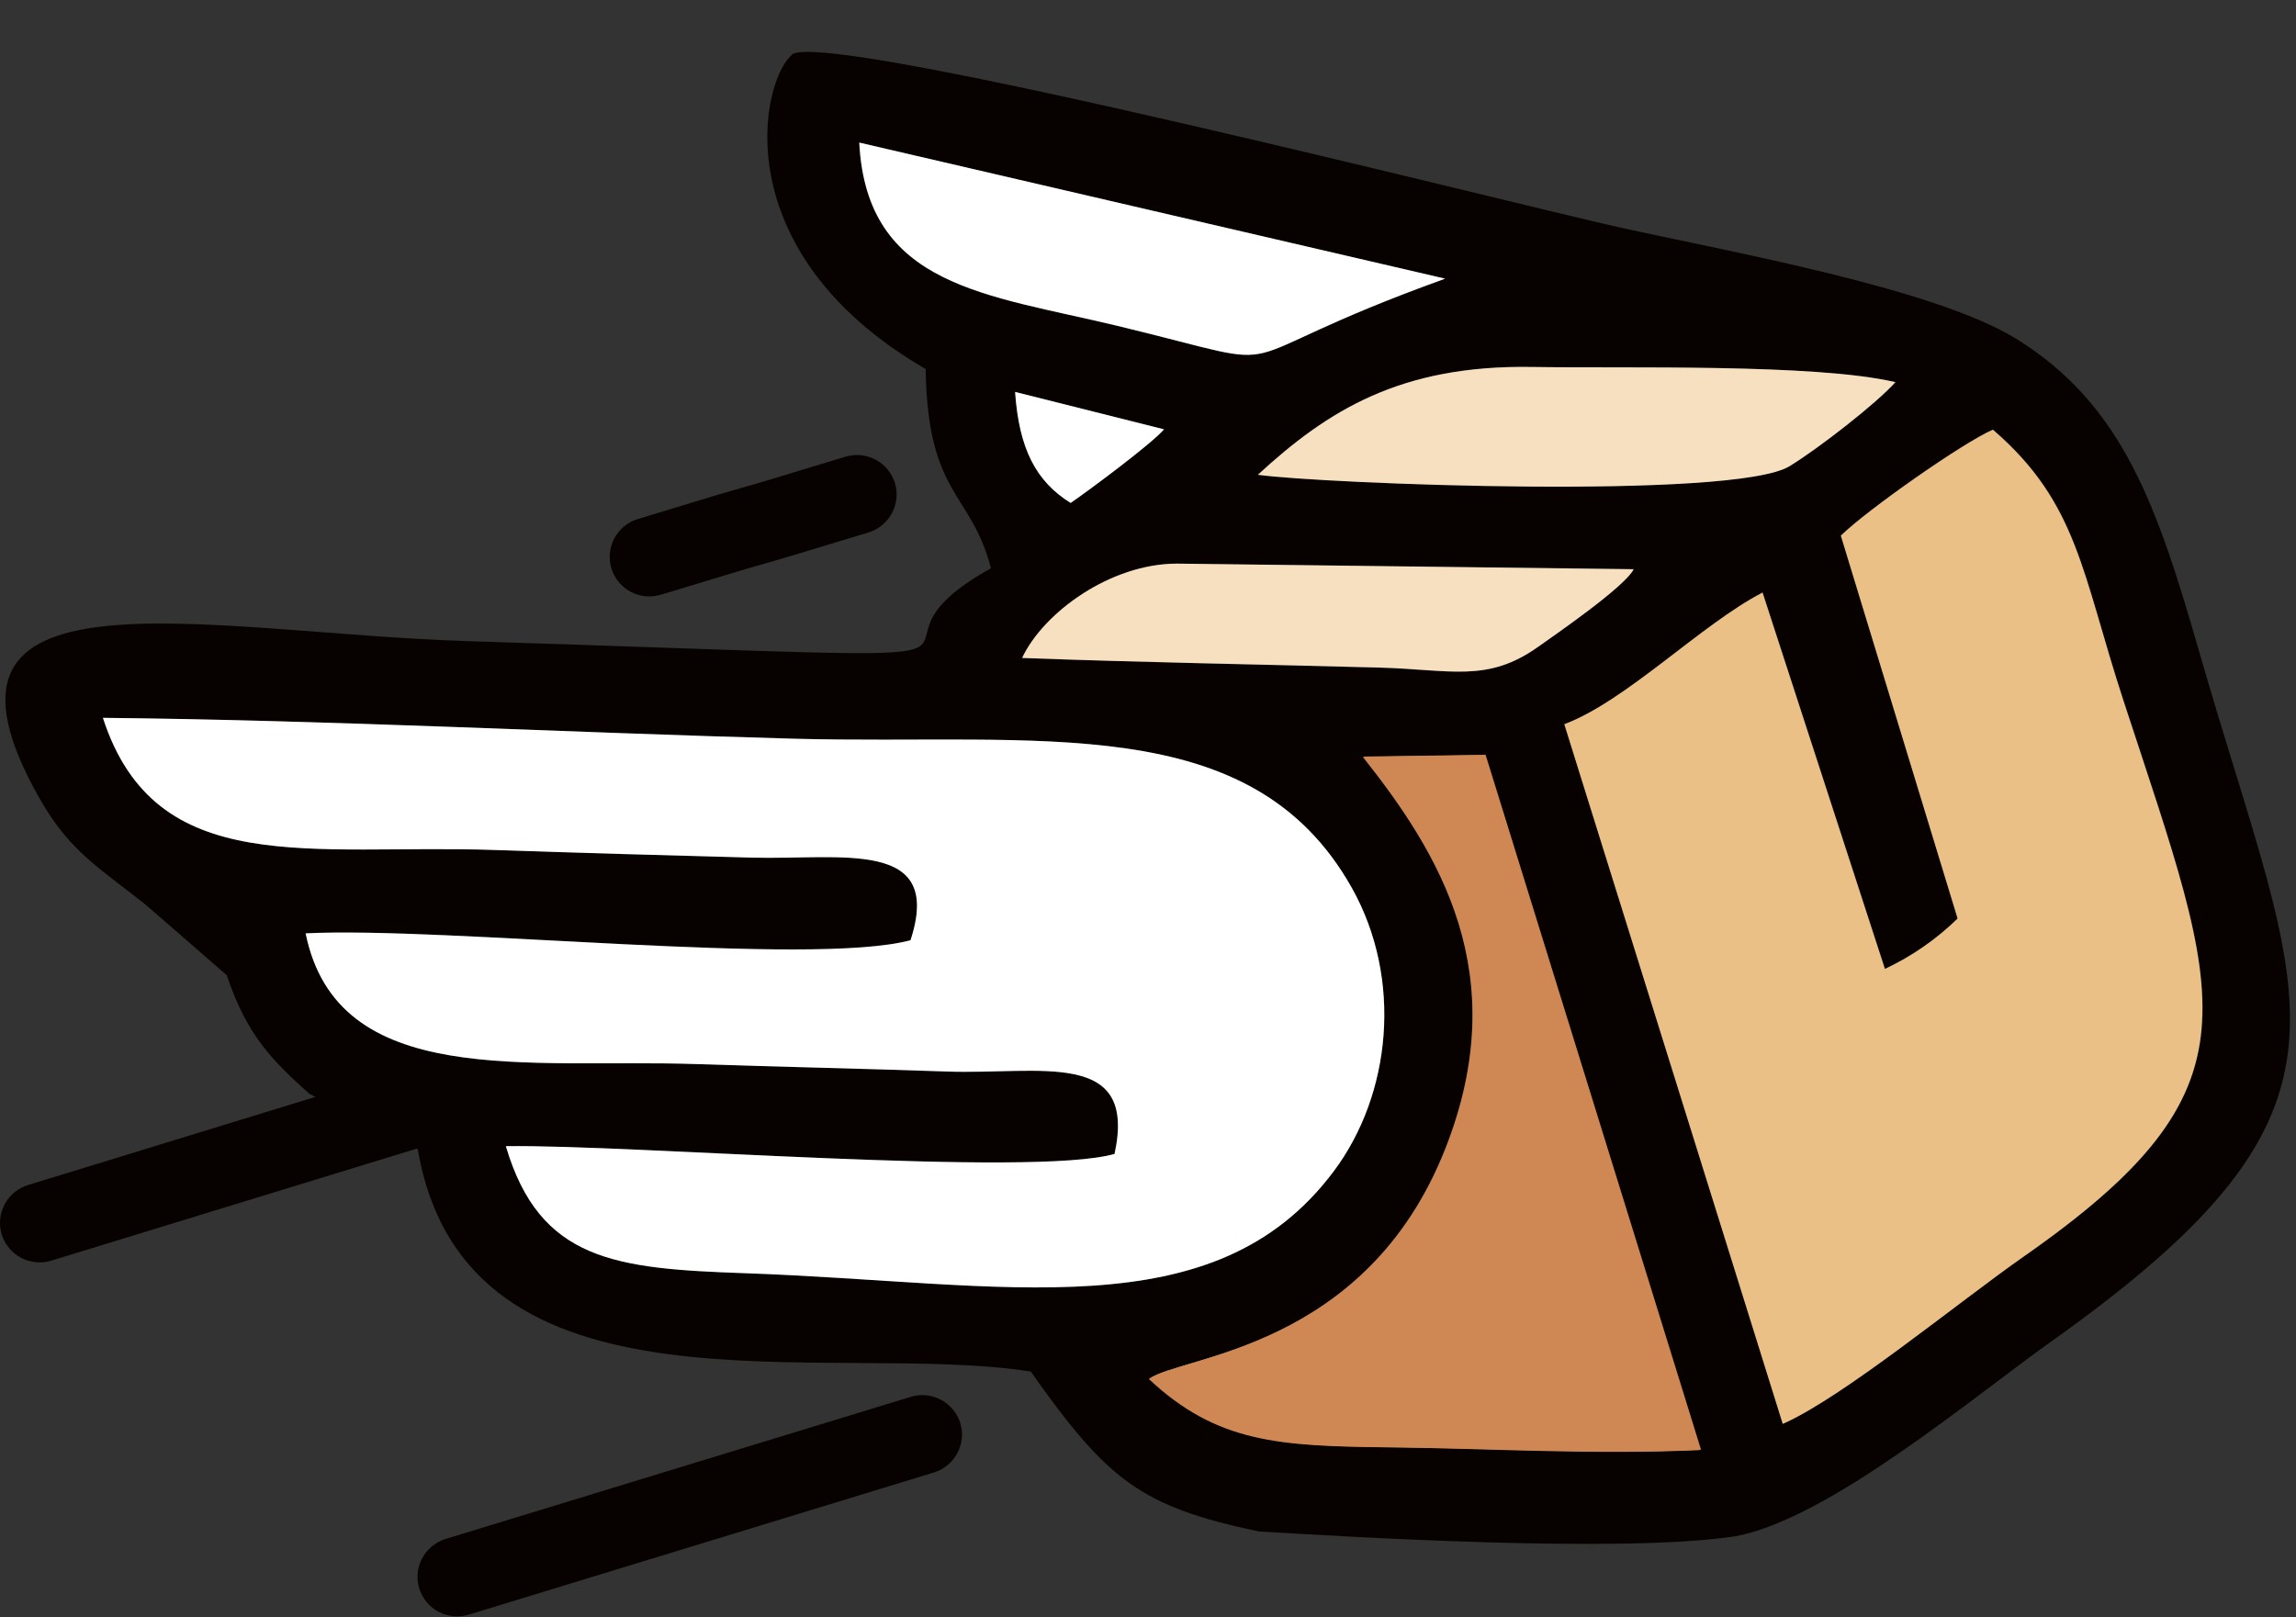 <?xml version="1.0" encoding="UTF-8"?> <svg xmlns="http://www.w3.org/2000/svg" width="44" height="31" viewBox="0 0 44 31" fill="none"><rect x="0" y="0" width="44" height="31" fill="#333333" stroke="none"/> <path fill-rule="evenodd" clip-rule="evenodd" d="M24.125 29.354C25.699 29.446 31.083 29.784 33.261 29.445C35.051 29.112 37.836 26.759 39.309 25.713C45.704 21.17 44.116 19.343 42.159 12.54C41.351 9.734 40.697 7.764 38.635 6.492C37.062 5.522 33.151 4.828 31.032 4.357C28.939 3.894 16.091 0.617 15.199 1.031C14.579 1.503 13.851 4.821 17.739 7.073C17.778 9.519 18.603 9.407 18.991 10.892C15.664 12.74 21.754 12.698 8.947 12.288C3.876 12.125 -1.86 10.693 0.759 15.306C1.338 16.325 1.906 16.636 2.792 17.341L4.346 18.692C4.737 19.869 5.246 20.349 5.924 20.962L8.006 22.027C8.929 27.418 15.902 25.683 19.753 26.289C21.229 28.379 21.861 28.876 24.123 29.354M21.417 6.247C18.912 5.642 16.607 5.506 16.464 2.733L27.692 5.341C23.047 7.018 25.164 7.151 21.419 6.247H21.417ZM24.103 9.101C25.441 7.868 26.839 6.991 29.36 7.033C31.157 7.064 34.781 6.965 36.321 7.324C35.96 7.732 34.837 8.603 34.293 8.935C33.233 9.585 25.319 9.271 24.105 9.1L24.103 9.101ZM22.307 8.229C22.078 8.502 20.862 9.403 20.517 9.641C19.858 9.232 19.528 8.611 19.453 7.512L22.307 8.229ZM35.28 10.265C35.79 9.765 37.619 8.482 38.193 8.234C39.831 9.645 39.898 10.991 40.701 13.443C41.163 14.857 41.562 16.021 41.834 17.02C42.674 20.12 42.289 21.634 38.786 24.082C37.545 24.949 35.31 26.79 34.167 27.29L29.98 13.88C31.174 13.433 32.607 11.964 33.779 11.357L36.124 18.571C36.639 18.329 37.11 18.002 37.517 17.605L35.28 10.265ZM19.587 12.613C19.999 11.739 21.283 10.804 22.557 10.804L31.307 10.912C31.141 11.251 29.779 12.184 29.483 12.395C28.5 13.097 27.81 12.832 26.417 12.797C24.152 12.735 21.873 12.697 19.587 12.612V12.613ZM1.972 13.759C6.369 13.803 10.804 14.039 15.205 14.158C19.896 14.286 23.973 13.58 25.905 17.016C26.888 18.763 26.661 20.978 25.561 22.448C23.261 25.523 19.268 24.578 14.278 24.404C11.791 24.317 10.345 24.169 9.694 21.969C12.122 21.934 19.77 22.57 21.359 22.118C21.8 20.088 19.927 20.601 18.142 20.538C16.54 20.482 14.961 20.45 13.36 20.396C10.112 20.286 6.47 20.894 5.856 17.889C8.541 17.755 15.539 18.533 17.448 18.021C18.09 16.055 16.112 16.484 14.395 16.437C12.761 16.393 11.131 16.35 9.497 16.291C5.967 16.168 2.985 16.88 1.972 13.759ZM26.118 14.508L28.444 14.474L32.571 27.792C30.572 27.884 28.541 27.762 26.601 27.74C24.513 27.717 23.322 27.658 22.015 26.43C22.613 25.99 26.178 25.878 27.699 22.01C29.013 18.674 27.588 16.362 26.118 14.508Z" fill="#070200"></path> <path fill-rule="evenodd" clip-rule="evenodd" d="M1.972 13.759C2.985 16.88 5.967 16.168 9.498 16.293C11.132 16.35 12.762 16.393 14.396 16.438C16.113 16.487 18.091 16.056 17.449 18.022C15.539 18.534 8.542 17.756 5.857 17.89C6.47 20.894 10.112 20.286 13.36 20.396C14.963 20.45 16.54 20.482 18.142 20.538C19.927 20.602 21.8 20.088 21.359 22.118C19.77 22.57 12.121 21.934 9.694 21.969C10.346 24.169 11.791 24.317 14.278 24.404C19.268 24.578 23.261 25.523 25.561 22.448C26.661 20.978 26.888 18.766 25.905 17.016C23.973 13.58 19.896 14.286 15.205 14.159C10.804 14.039 6.368 13.803 1.972 13.759Z" fill="white"></path> <path fill-rule="evenodd" clip-rule="evenodd" d="M37.515 17.606C37.108 18.004 36.637 18.33 36.122 18.572L33.777 11.358C32.605 11.963 31.171 13.432 29.978 13.882L34.164 27.292C35.308 26.792 37.543 24.95 38.784 24.083C43.416 20.846 42.596 19.243 40.698 13.445C39.895 10.993 39.828 9.647 38.191 8.236C37.619 8.484 35.79 9.766 35.277 10.267L37.515 17.606Z" fill="#EAC086"></path> <path fill-rule="evenodd" clip-rule="evenodd" d="M26.118 14.508C27.588 16.362 29.013 18.674 27.701 22.011C26.18 25.88 22.614 25.991 22.017 26.431C23.324 27.658 24.517 27.717 26.603 27.742C28.542 27.764 30.574 27.887 32.573 27.794L28.446 14.475L26.118 14.508Z" fill="#CF8854"></path> <path fill-rule="evenodd" clip-rule="evenodd" d="M24.105 9.1C25.319 9.271 33.234 9.586 34.295 8.935C34.839 8.604 35.962 7.732 36.323 7.325C34.783 6.964 31.157 7.063 29.362 7.034C26.841 6.991 25.443 7.868 24.105 9.101" fill="#F7E0C0"></path> <path fill-rule="evenodd" clip-rule="evenodd" d="M27.695 5.341L16.467 2.733C16.609 5.506 18.914 5.642 21.42 6.247C25.164 7.152 23.047 7.018 27.695 5.341" fill="white"></path> <path fill-rule="evenodd" clip-rule="evenodd" d="M19.587 12.611C21.873 12.697 24.151 12.734 26.417 12.795C27.81 12.832 28.5 13.094 29.483 12.393C29.779 12.182 31.141 11.248 31.307 10.91L22.557 10.803C21.283 10.803 19.999 11.737 19.587 12.611Z" fill="#F7E0C0"></path> <path fill-rule="evenodd" clip-rule="evenodd" d="M20.518 9.64C20.863 9.403 22.078 8.501 22.307 8.229L19.453 7.512C19.528 8.61 19.859 9.231 20.518 9.64Z" fill="white"></path> <path fill-rule="evenodd" clip-rule="evenodd" d="M8.538 29.498L17.456 26.773C17.648 26.715 17.855 26.735 18.033 26.83C18.21 26.924 18.343 27.085 18.403 27.276C18.461 27.469 18.441 27.676 18.346 27.854C18.252 28.031 18.091 28.164 17.899 28.223L8.981 30.949C8.789 31.007 8.581 30.987 8.403 30.893C8.226 30.798 8.093 30.637 8.034 30.445C7.975 30.253 7.996 30.045 8.09 29.868C8.185 29.691 8.346 29.558 8.538 29.498Z" fill="#070200"></path> <path fill-rule="evenodd" clip-rule="evenodd" d="M0.536 22.714C3.508 21.806 4.923 21.366 7.895 20.457C8.088 20.399 8.295 20.419 8.473 20.514C8.651 20.608 8.784 20.769 8.843 20.961C8.901 21.153 8.881 21.361 8.786 21.538C8.692 21.716 8.531 21.849 8.339 21.908C5.366 22.816 3.953 23.256 0.98 24.164C0.787 24.223 0.58 24.202 0.402 24.108C0.225 24.013 0.092 23.853 0.033 23.661C-0.026 23.468 -0.005 23.261 0.089 23.083C0.183 22.906 0.344 22.773 0.536 22.714" fill="#070200"></path> <path fill-rule="evenodd" clip-rule="evenodd" d="M12.221 9.949C15.193 9.04 13.227 9.663 16.202 8.754C16.395 8.696 16.602 8.716 16.78 8.811C16.957 8.905 17.09 9.066 17.15 9.258C17.208 9.45 17.187 9.658 17.093 9.835C16.998 10.013 16.838 10.146 16.645 10.205C13.673 11.113 15.639 10.491 12.666 11.399C12.474 11.458 12.266 11.438 12.088 11.344C11.91 11.25 11.776 11.088 11.717 10.896C11.659 10.704 11.679 10.496 11.773 10.319C11.868 10.141 12.028 10.008 12.221 9.949Z" fill="#070200"></path> <path fill-rule="evenodd" clip-rule="evenodd" d="M26.14 14.501C27.61 16.355 29.036 18.666 27.723 22.004C26.202 25.872 22.637 25.983 22.039 26.424C23.346 27.65 24.539 27.709 26.625 27.734C28.564 27.756 30.597 27.88 32.598 27.786L28.47 14.468L26.14 14.501Z" fill="#CF8854"></path> </svg> 